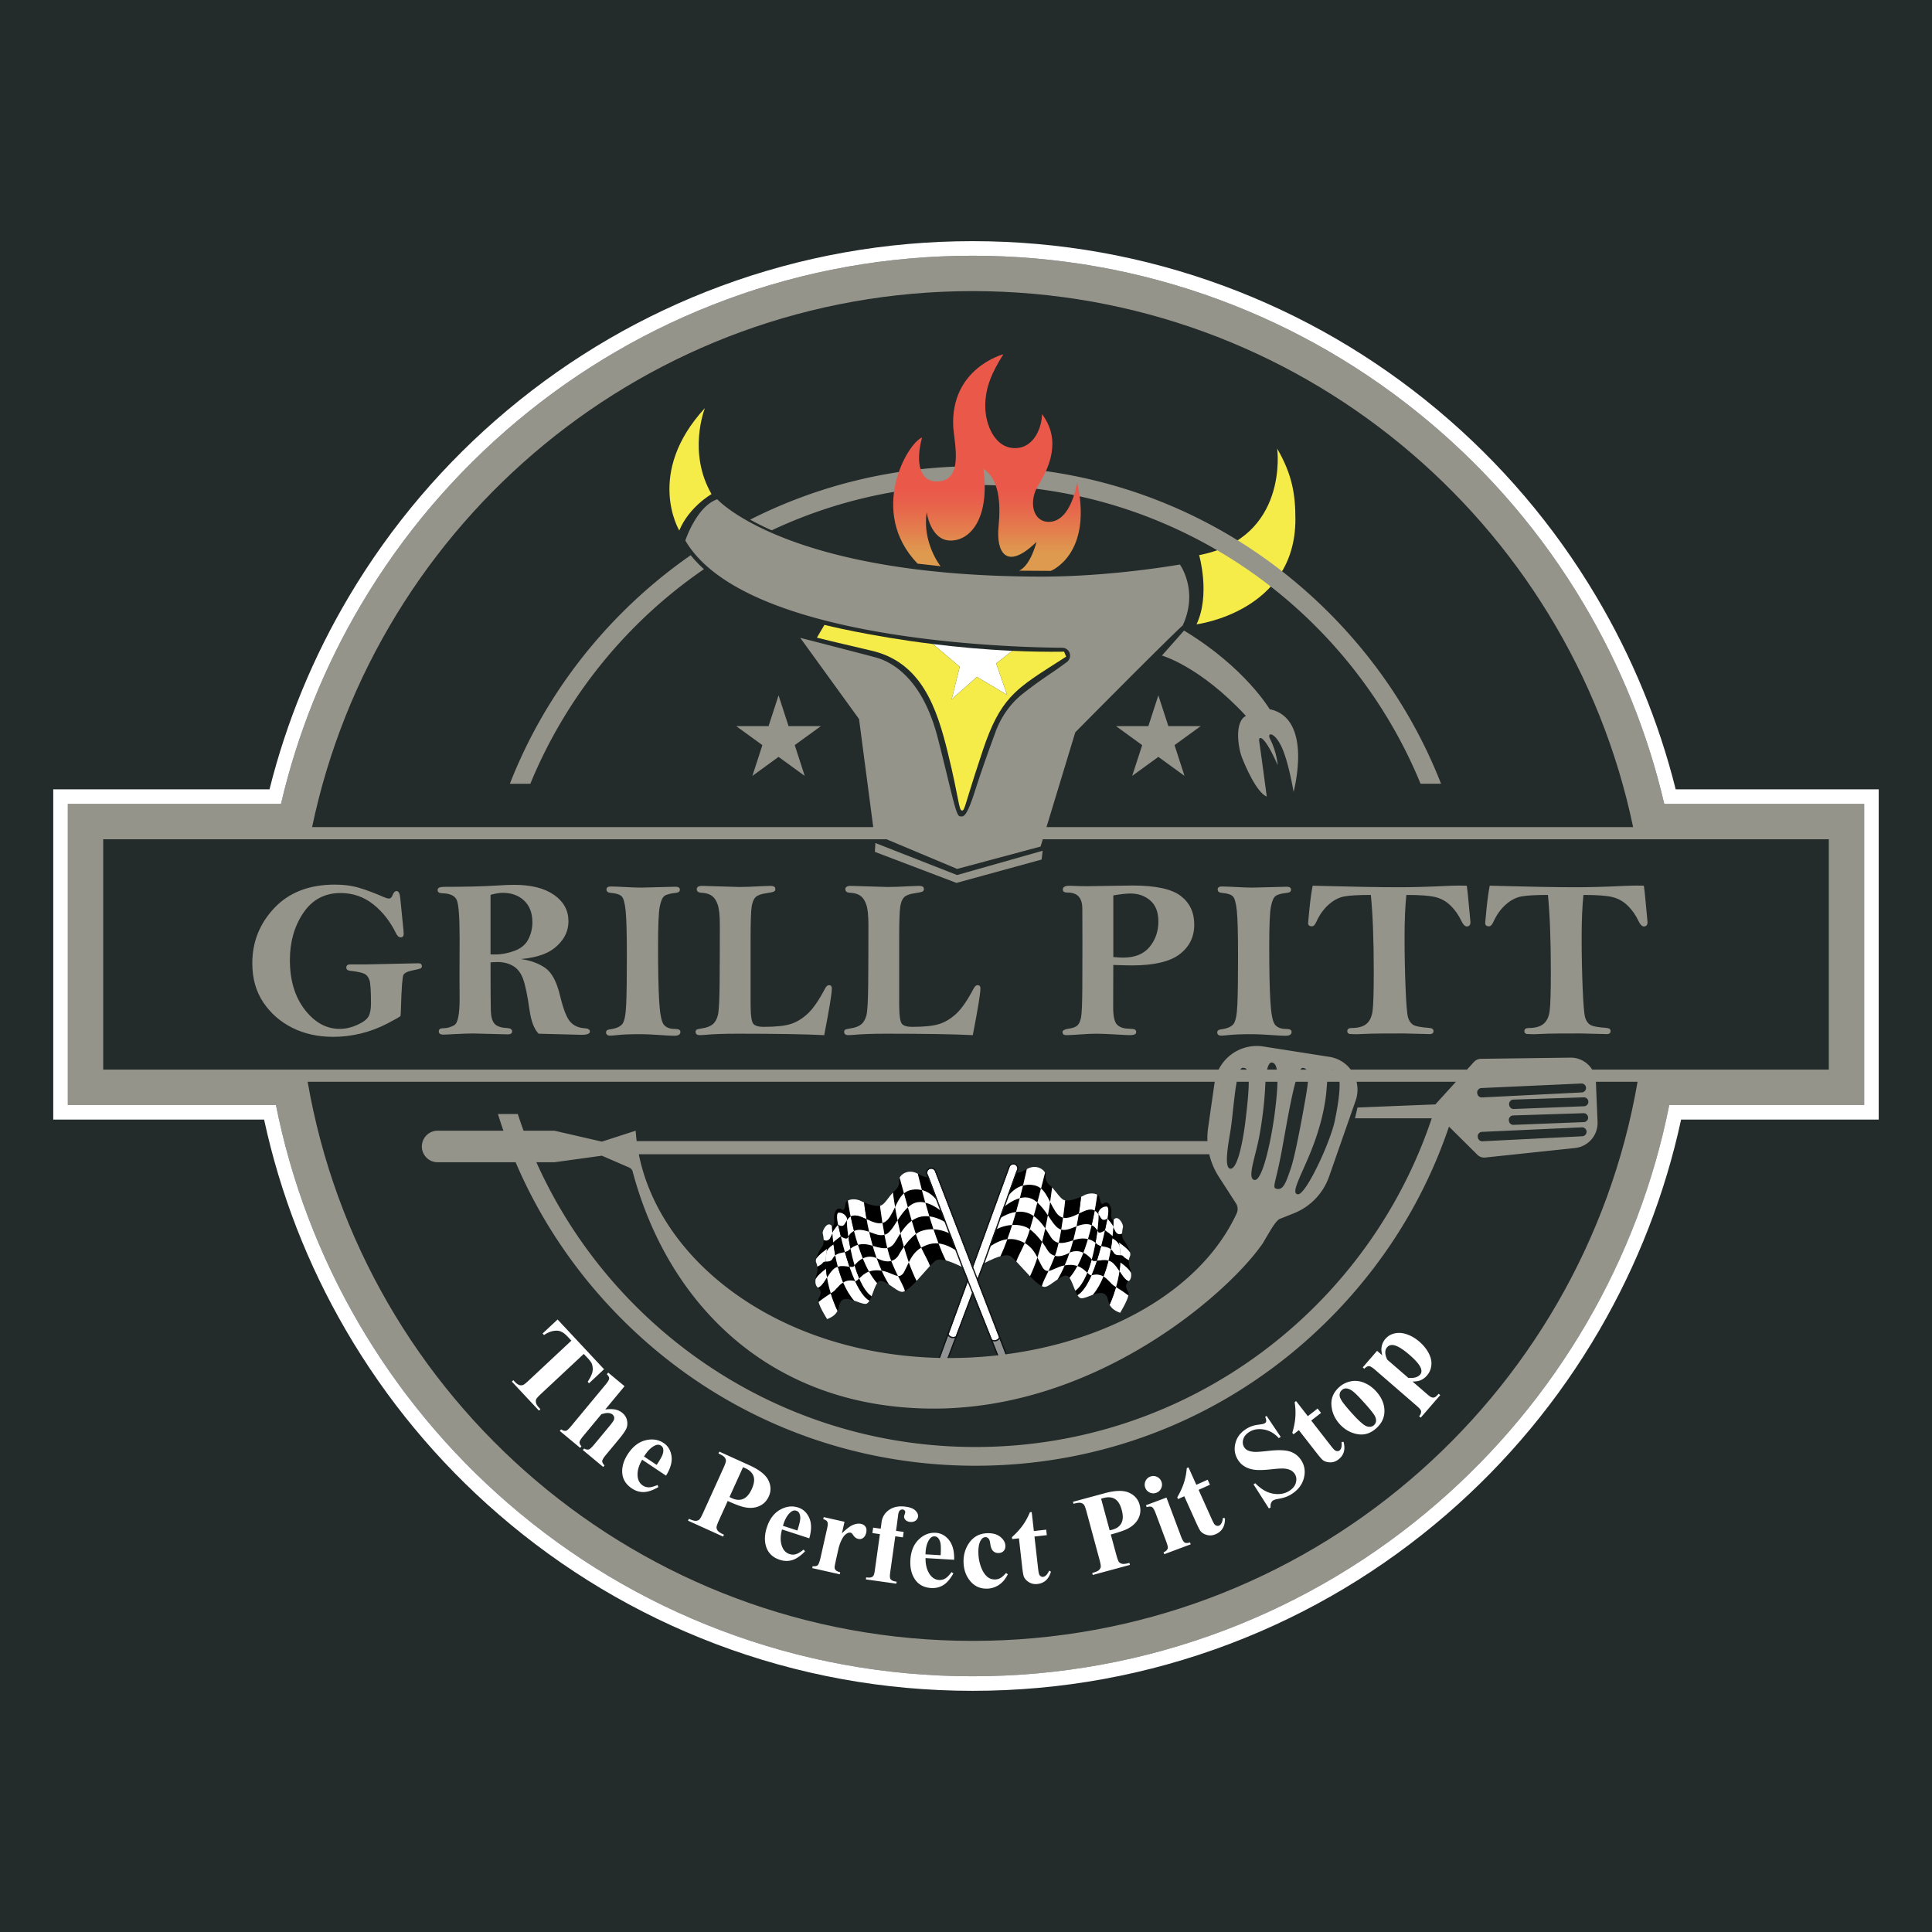 <svg xmlns="http://www.w3.org/2000/svg" id="Layer_1" x="0" y="0" version="1.1" viewBox="0 0 960 960" xml:space="preserve"><style>.st1{fill:#f5ec49}.st2{fill:#95948a}.st3{fill:#fff}.st4{fill:#929494}.st5{fill:#111516}</style><g id="Layer_1_2_"><g id="Layer_1_00000072240978475816791760000009583819476720274819_"><path id="XMLID_00000019664937054658319990000012165200081828183473_" fill="#232b2b" d="M0 0h960v960H0z"/></g></g><path d="M634.63 222.92c7.58 13.1 9.05 22.93 9.05 35.08 0 46.03-49.13 52.23-49.13 52.23 6.98-14.74 1.29-34.39 1.29-34.39 44.82-8.61 38.79-52.92 38.79-52.92z" class="st1"/><path d="M198.89 446.24l1.6 16.03c.07.74.11 1.33.11 1.77 0 1.14-.5 1.71-1.49 1.71-.92 0-1.69-.64-2.31-1.94-2.88-5.93-6.66-10.76-11.37-14.49-4.7-3.72-10.11-5.58-16.23-5.58-7.89 0-14.06 3.3-18.5 9.9-4.44 6.6-6.66 14.39-6.66 23.39 0 10.03 2.46 18.24 7.38 24.63 4.92 6.4 10.72 9.59 17.39 9.59 2.84 0 5.72-.65 8.65-1.96 2.93-1.31 4.81-2.71 5.64-4.2.83-1.49 1.24-3.64 1.24-6.44 0-6.19-.25-10.05-.75-11.58-.5-1.53-1.32-2.59-2.47-3.18-1.15-.59-3.48-1.09-7-1.49-1.37-.15-2.05-.68-2.05-1.6 0-1.07.65-1.6 1.94-1.6h8.36l25.53-.55c1.14 0 1.72.48 1.72 1.44 0 .55-.22.93-.66 1.13-.44.2-1.99.58-4.64 1.13-1.99.44-3.26 1.1-3.82 1.99-.55.88-.98 6.44-1.27 16.66-.07 2.28-.15 3.56-.22 3.83-.07.28-2.26 1.53-6.55 3.76-4.29 2.23-8.72 3.89-13.27 4.98-4.55 1.09-9.08 1.63-13.57 1.63-7.59 0-14.38-1.49-20.35-4.48-5.97-2.99-10.78-7.2-14.43-12.63-3.65-5.44-5.47-11.92-5.47-19.44 0-10.62 3.66-19.79 10.98-27.51 7.32-7.72 17.33-11.58 30.05-11.58 4.5 0 8.56.54 12.19 1.63 3.63 1.09 7.75 2.65 12.36 4.67.92.41 1.71.61 2.38.61.74 0 1.31-.53 1.71-1.6.52-1.4 1.2-2.1 2.05-2.1.97-.01 1.58 1.15 1.8 3.47zm59.9 30.3c4.96.7 9.05 2.21 12.27 4.52 3.22 2.31 5.63 6.91 7.25 13.78 1.54 6.43 3.18 10.68 4.92 12.73 1.73 2.05 4.17 3.17 7.3 3.36 1.73.11 2.6.66 2.6 1.66 0 1.07-1.4 1.6-4.2 1.6l-21.29-.55c-2.21-2.22-3.72-6.16-4.53-11.85-1.03-7.27-2.1-12.4-3.21-15.4-1.11-2.99-2.76-5.13-4.98-6.42-2.21-1.29-4.77-1.94-7.69-1.94-.85 0-2.01.06-3.48.17 0 12.98.05 20.97.14 23.97.09 3 .69 5.16 1.8 6.47 1.11 1.31 3.21 2.04 6.3 2.18 1.66.11 2.49.66 2.49 1.66 0 1-.72 1.49-2.16 1.49l-16.97-.44c-2.29 0-5.22.09-8.79.28-3.28.18-5.36.28-6.25.28-1.51 0-2.27-.53-2.27-1.6 0-1.03.66-1.55 1.99-1.55 2.06 0 3.97-.52 5.72-1.55 1.75-1.03 2.63-5.4 2.63-13.1l-.06-10.29.06-19.85c0-10.25-.45-16.5-1.35-18.77-.9-2.27-3.33-3.44-7.27-3.51-1.55-.04-2.32-.57-2.32-1.6 0-1.07 1.03-1.6 3.1-1.6 10.39 0 19.2-.22 26.43-.66 3.21-.22 6.1-.33 8.68-.33 8.37 0 14.93 1.67 19.68 5 4.76 3.34 7.13 7.69 7.13 13.08 0 3.61-1.12 6.86-3.37 9.73-2.25 2.88-5.06 5.01-8.43 6.41-3.38 1.39-7.34 2.27-11.87 2.64zm-15.04-2.32c.96.04 1.68.06 2.16.06 3.21 0 6.44-.6 9.7-1.8 3.26-1.2 5.57-3.11 6.91-5.75 1.35-2.64 2.02-5.45 2.02-8.43 0-4.61-1.36-8.2-4.09-10.78-2.73-2.58-6.25-3.87-10.56-3.87-1.81 0-3.85.33-6.14 1v29.57zm59.68-33.73c1.29 0 3.94.1 7.96.31 3.06.16 5.49.25 7.3.25l16.97-.44c1.44 0 2.16.5 2.16 1.49 0 .88-.65 1.4-1.94 1.55-2.91.3-4.86.84-5.83 1.63-.98.79-1.73 2.62-2.27 5.5-.53 2.87-.8 9.37-.8 19.5 0 11.64.18 20.63.55 26.99.37 6.35 1.11 10.28 2.24 11.77 1.12 1.49 2.99 2.24 5.61 2.24 1.81 0 2.71.48 2.71 1.44 0 1.29-.98 1.94-2.93 1.94-.55 0-1.36-.02-2.43-.06-6.93-.48-11.67-.72-14.21-.72-5.57 0-9.68.17-12.33.5-1.4.15-2.4.22-2.99.22-1.36 0-2.05-.53-2.05-1.6 0-.85.57-1.34 1.71-1.49 3.13-.41 5.24-1.28 6.33-2.63 1.09-1.35 1.74-4.58 1.96-9.7.22-5.12.33-13.09.33-23.89 0-11.39-.2-19.01-.61-22.86-.41-3.85-1.08-6.22-2.02-7.1-.94-.88-2.74-1.44-5.39-1.66-1.4-.11-2.1-.68-2.1-1.71.02-.99.7-1.47 2.07-1.47zm106.12 73.87c-9.22-.48-23.55-.72-43.02-.72-6.78 0-12.29.2-16.53.61-1.03.07-1.79.11-2.27.11-1.4 0-2.1-.55-2.1-1.66 0-.52.18-.88.55-1.08.37-.2 1.27-.41 2.71-.64 2.29-.33 4.04-1.01 5.25-2.02 1.22-1.02 2.07-2.53 2.57-4.54.5-2.01.78-7.14.86-15.4.07-8.25.11-18.06.11-29.44 0-4.54-.33-7.84-1-9.89-.66-2.05-1.61-3.54-2.85-4.49-1.24-.94-2.98-1.47-5.23-1.58-1.59-.07-2.38-.66-2.38-1.77 0-1.11.9-1.66 2.71-1.66l18.36.55c2.84 0 6.8-.14 11.89-.43 1.84-.08 3.1-.12 3.76-.12 1.55 0 2.32.53 2.32 1.6 0 .59-.25 1.01-.75 1.24-.5.24-1.74.51-3.73.8-2.47.33-4.21.96-5.23 1.88-1.01.92-1.7 2.53-2.05 4.82-.35 2.29-.53 7.42-.53 15.4v33.62c.04 5.17.5 8.24 1.38 9.22.88.98 2.56 1.47 5.03 1.47 6.05 0 10.55-.47 13.5-1.41 2.95-.94 5.76-2.64 8.44-5.11 2.67-2.47 5.54-6.62 8.6-12.44.62-1.18 1.27-1.77 1.93-1.77.99 0 1.49.53 1.49 1.6.02 2.43-1.25 10.17-3.79 23.25zm73.83 0c-9.22-.48-23.55-.72-43.02-.72-6.78 0-12.29.2-16.53.61-1.03.07-1.79.11-2.27.11-1.4 0-2.1-.55-2.1-1.66 0-.52.18-.88.55-1.08.37-.2 1.27-.41 2.71-.64 2.29-.33 4.04-1.01 5.25-2.02 1.22-1.02 2.07-2.53 2.57-4.54.5-2.01.78-7.14.86-15.4.07-8.25.11-18.06.11-29.44 0-4.54-.33-7.84-1-9.89-.66-2.05-1.61-3.54-2.85-4.49-1.24-.94-2.98-1.47-5.23-1.58-1.59-.07-2.38-.66-2.38-1.77 0-1.11.9-1.66 2.71-1.66l18.36.55c2.84 0 6.8-.14 11.89-.43 1.84-.08 3.1-.12 3.76-.12 1.55 0 2.32.53 2.32 1.6 0 .59-.25 1.01-.75 1.24-.5.24-1.74.51-3.73.8-2.47.33-4.21.96-5.23 1.88-1.01.92-1.7 2.53-2.05 4.82-.35 2.29-.53 7.42-.53 15.4v33.62c.04 5.17.5 8.24 1.38 9.22.88.98 2.56 1.47 5.03 1.47 6.05 0 10.55-.47 13.5-1.41 2.95-.94 5.76-2.64 8.44-5.11 2.67-2.47 5.54-6.62 8.6-12.44.62-1.18 1.27-1.77 1.93-1.77.99 0 1.49.53 1.49 1.6.02 2.43-1.25 10.17-3.79 23.25zm69.81-34.89l-.06 21.01c0 4.42.63 7.29 1.88 8.6 1.25 1.31 3.15 2 5.69 2.07 1.69.04 2.76.18 3.21.41.44.24.66.69.66 1.36 0 .96-1.07 1.44-3.21 1.44-.96 0-3.19-.11-6.69-.33-4.72-.26-8.02-.39-9.9-.39-2.06 0-4.9.13-8.51.39-2.99.22-5.16.33-6.53.33-1.18 0-1.77-.52-1.77-1.55 0-.81 1.01-1.36 3.04-1.66 2.03-.29 3.46-.82 4.31-1.57.85-.76 1.47-2.08 1.85-3.98.39-1.9.6-6.96.64-15.19.04-8.23.05-15.48.05-21.74l-.05-17.4c0-2.36-.57-4.24-1.71-5.66-1.14-1.42-3.15-2.13-6.03-2.13-1.29 0-1.94-.52-1.94-1.55 0-1.22 1.14-1.82 3.43-1.82l1.44.06c2.06.11 4.46.17 7.19.17l22.56-.33c11.43 0 19.4 1.71 23.91 5.14 4.51 3.42 6.77 8.19 6.77 14.3s-2.42 11.02-7.27 14.71-12.76 5.55-23.75 5.55c-2.52-.02-5.6-.09-9.21-.24zm0-3.92c2.1.18 3.72.28 4.87.28 5.86 0 10.25-1.77 13.16-5.3s4.37-7.75 4.37-12.64c0-4.64-1.34-8.11-4.01-10.43-2.67-2.32-5.96-3.48-9.87-3.48-2.03 0-4.87.31-8.51.94v30.63zm53.92-35.06c1.29 0 3.94.1 7.96.31 3.06.16 5.49.25 7.3.25l16.98-.44c1.44 0 2.16.5 2.16 1.49 0 .88-.65 1.4-1.94 1.55-2.91.3-4.86.84-5.83 1.63-.98.79-1.73 2.62-2.27 5.5-.53 2.87-.8 9.37-.8 19.5 0 11.64.18 20.63.55 26.99.37 6.35 1.11 10.28 2.24 11.77 1.12 1.49 2.99 2.24 5.61 2.24 1.81 0 2.71.48 2.71 1.44 0 1.29-.98 1.94-2.93 1.94-.55 0-1.36-.02-2.43-.06-6.93-.48-11.67-.72-14.21-.72-5.57 0-9.68.17-12.33.5-1.4.15-2.4.22-2.99.22-1.36 0-2.05-.53-2.05-1.6 0-.85.57-1.34 1.71-1.49 3.13-.41 5.24-1.28 6.33-2.63 1.09-1.35 1.74-4.58 1.96-9.7.22-5.12.33-13.09.33-23.89 0-11.39-.2-19.01-.61-22.86-.41-3.85-1.08-6.22-2.02-7.1-.94-.88-2.74-1.44-5.39-1.66-1.4-.11-2.1-.68-2.1-1.71.02-.99.7-1.47 2.06-1.47zm45.14-.39c19.14.52 33.31.77 42.49.77 6.97 0 14.64-.2 23.02-.61 2.99-.15 5.44-.22 7.36-.22.74 0 1.97.02 3.71.06.26 1.51.59 4.63 1 9.34l.83 8.74c0 1.44-.61 2.16-1.82 2.16-.92 0-1.8-.88-2.65-2.65-1.4-2.99-3.2-5.55-5.39-7.69-2.19-2.14-4.74-3.56-7.63-4.26-2.9-.7-7.68-1.05-14.36-1.05-.59 5.64-.89 12.7-.89 21.18 0 8.66.17 17.02.5 25.07.33 8.05.74 12.91 1.22 14.57.48 1.66 1.29 2.88 2.43 3.65 1.14.77 3.83 1.31 8.07 1.6 1.44.11 2.16.63 2.16 1.55 0 1.03-.63 1.55-1.88 1.55l-1.55-.06-11.46-.28c-8.93 0-14.36.04-16.28.11l-6.98.28c-.55 0-1.7-.04-3.43-.11-.85-.18-1.27-.64-1.27-1.38 0-1.07.7-1.6 2.1-1.6 3.28 0 5.75-.68 7.41-2.05 1.66-1.36 2.68-3.53 3.07-6.5.39-2.97.58-9.41.58-19.32 0-15.67-.48-28.42-1.44-38.26-6.08 0-10.48.25-13.19.75-2.71.5-5.32 1.86-7.82 4.09-2.51 2.23-4.55 5.11-6.14 8.65-.63 1.4-1.35 2.1-2.16 2.1-1.25 0-1.88-.55-1.88-1.66 0-.33.23-2.76.69-7.27.46-4.51.99-8.26 1.58-11.25zm87.99 0c19.14.52 33.31.77 42.49.77 6.97 0 14.64-.2 23.02-.61 2.99-.15 5.44-.22 7.36-.22.74 0 1.97.02 3.71.06.26 1.51.59 4.63 1 9.34l.83 8.74c0 1.44-.61 2.16-1.82 2.16-.92 0-1.8-.88-2.65-2.65-1.4-2.99-3.2-5.55-5.39-7.69-2.19-2.14-4.74-3.56-7.63-4.26-2.9-.7-7.68-1.05-14.36-1.05-.59 5.64-.89 12.7-.89 21.18 0 8.66.17 17.02.5 25.07.33 8.05.74 12.91 1.22 14.57.48 1.66 1.29 2.88 2.43 3.65 1.14.77 3.83 1.31 8.07 1.6 1.44.11 2.16.63 2.16 1.55 0 1.03-.63 1.55-1.88 1.55l-1.55-.06-11.46-.28c-8.93 0-14.36.04-16.28.11l-6.98.28c-.55 0-1.7-.04-3.43-.11-.85-.18-1.27-.64-1.27-1.38 0-1.07.7-1.6 2.1-1.6 3.28 0 5.75-.68 7.41-2.05 1.66-1.36 2.68-3.53 3.07-6.5.39-2.97.58-9.41.58-19.32 0-15.67-.48-28.42-1.44-38.26-6.08 0-10.48.25-13.19.75-2.71.5-5.32 1.86-7.82 4.09-2.51 2.23-4.55 5.11-6.14 8.65-.63 1.4-1.35 2.1-2.16 2.1-1.25 0-1.88-.55-1.88-1.66 0-.33.23-2.76.69-7.27.46-4.51.99-8.26 1.58-11.25z" class="st2"/><path d="M509.21 617.68c-1.84 4.14-3.5 6.95-4.2 9.15-1.34-1.4-2.47-2.44-3.24-2.79-1.13-.51-2.86-.31-4.71.21 1.21-2.5 2.38-5.4 3.49-8.49 1.6-.2 3.01-.08 4.3.2 1.72.44 3.15 1.02 4.36 1.72z"/><path d="M502.94 608.67c-.76 2.41-1.56 4.81-2.39 7.1-2.51.3-5.45 1.41-9.11 3.94l3.09-8.6.01-.01c.25-.14 3.75-2.18 8.4-2.43zm7.27-27.76s-.69 3.26-1.88 8.17c-3.63.97-6.44 3.6-8.18 6.41l4.58-12.72c2.56.01 3.76-.96 5.48-1.86zm-3.47 14.45c-.57 2.17-1.2 4.49-1.87 6.85-4.71.66-8.37 3.44-8.37 3.44l2.03-5.66c.01 0 3.8-3.48 8.21-4.63z"/><path d="M513.64 604.24c-.68 2.45-1.33 4.74-1.91 6.62-1.06-.75-2.16-1.31-3.25-1.58a16.25 16.25 0 00-5.55-.62c.68-2.16 1.32-4.32 1.94-6.45 1.69-.24 3.52-.2 5.37.35 1.24.37 2.36.95 3.4 1.68zm3.62-13.68c-.54 2.13-1.17 4.52-1.81 6.97-1.1-.96-2.29-1.72-3.53-2.13-1.7-.58-3.48-.49-5.18-.04.59-2.27 1.13-4.41 1.6-6.29 1.46-.39 3.06-.52 4.77-.28 1.72.24 3.05.86 4.15 1.77zm4.64-1.36c.3.25.58.52.87.82 0 0-.29 2.84-.96 7.26-1.4-2.72-2.63-5.14-4.54-6.71 1.18-4.53 2-7.85 2-7.85h.01c.17.34.25.68.23.96-.11 1.74.04 3.56 2.39 5.52zm-1.21 14.67c-.37 2.06-.81 4.25-1.31 6.52-1.49-2.17-3.39-4.52-5.74-6.15.6-2.16 1.21-4.45 1.81-6.71 2.05 1.78 3.84 4.25 5.24 6.34zm7.55 1.18c-.26 1.85-.57 3.87-.91 5.92-1.91-.49-3-2-4.1-3.36-.59-.74-1.46-2.14-2.54-3.74.46-2.43.82-4.66 1.12-6.59.78 1.52 1.61 3.11 2.64 4.71 1.17 1.81 2.44 2.72 3.79 3.06zm6.68 4.29c-.46 2.21-.99 4.56-1.64 6.98h-.01c-3.44 1.21-5.65 1.5-7.21 1.22.47-2.1.9-4.34 1.27-6.56 1.22.31 2.8.21 4.93-.62.91-.36 1.79-.71 2.66-1.02zm-17.15 7.75c-.68 2.59-1.44 5.2-2.28 7.75-1.44-2.75-3.13-5.34-6.28-7.16.42-.97.86-2 1.3-3.12.33-.86.75-2.14 1.23-3.7 2.31 1.6 4.43 4.07 6.03 6.23zm8.29.44c-.51 2.33-1.1 4.46-1.73 6.14-.04.11-.09.22-.12.32-1.97-.48-3.18-1.86-3.86-3.03-.43-.74-1.35-2.22-2.57-3.88.6-2.26 1.14-4.52 1.61-6.7 1.62 2.34 2.76 4.48 3.53 5.29.83.93 1.73 1.61 3.14 1.86z"/><path d="M518.24 630.08c.87 1.18 1.76 1.54 2.76 1.44-1.58 3.33-2.79 5.58-3.31 7.54-1.66-.79-3.75-2.7-5.9-4.92 1.39-2.87 2.62-6.04 3.7-9.31.91 1.74 1.72 3.54 2.75 5.25zm14.34-1.56c1.03.06 1.95.26 2.77.55-1.18 2.23-2.49 4.23-3.93 5.88-.47-.66-.99-1.08-1.58-1.11-1.21-.07-2.75.8-4.33 1.87 1.32-2.18 2.5-4.53 3.54-6.98 1.06-.19 2.24-.29 3.53-.21z"/><path d="M530.87 622.73c.19-.09.38-.18.58-.27-.71 2.12-1.5 4.23-2.39 6.28-3.66.69-6.09 2.6-8.06 2.78.95-2.04 2.06-4.49 3.2-7.52 1.66.42 3.82.2 6.67-1.27z"/><path d="M533.28 616.32c3.05-1.08 5.46-1.1 7.32-.62-.68 2.29-1.44 4.6-2.29 6.82-1.9-.92-4.18-1.22-6.87-.06.69-2.06 1.3-4.13 1.84-6.14z"/><path d="M562.01 632.57c.2 1.5.05 3.09-1.17 4.07-1.75-.59-3.05-2.7-4.59-4.98.2-1.44.36-2.91.45-4.42 0 0 4.72 3.23 5.31 5.33z" class="st3"/><path d="M560.68 642.16c.19.34.16.89.01 1.58-.31-.28-2.87-2.22-6.15-4.17.67-2.34 1.3-5.03 1.71-7.91 1.54 2.28 2.84 4.39 4.59 4.98-2.18 1.77-1.17 3.64-.16 5.52zm.6-12.66c.22.74.59 1.88.74 3.07-.59-2.1-5.31-5.33-5.31-5.33.06-1.17.08-2.35.04-3.54.59 0 1.09.09 1.41.49.96 1.21 2.8 1.93 2.8 1.93h.01a8.24 8.24 0 00.31 3.38z"/><path d="M561.47 622.2c.21.78.26 1.46.05 1.88-.31.62-.48 1.32-.56 2.05h-.01s-1.84-.72-2.8-1.93c-.32-.4-.82-.49-1.41-.49-.05-1.69-.21-3.39-.51-5.08v-.01c-.08-.43-.17-.86-.26-1.29-.01-.01 4.27 2.83 5.5 4.87zm-6.93 17.37c3.28 1.95 5.84 3.89 6.15 4.17-.68 3.05-4.09 8.58-4.09 8.58-3.14-1.13-4.52-2.59-5.25-4.04.01-.01 1.7-3.5 3.19-8.71z" class="st3"/><path d="M561.47 622.2c-1.23-2.03-5.51-4.87-5.51-4.87a27.64 27.64 0 00-2.11-6.13c1.53 3.31 3.73 1.68 3.73 1.68-.03 1.33.17 2.63.79 3.33.83.93 2.55 3.86 3.1 5.99z"/><path d="M553.2 609.41c.11-2.08.1-3.33.1-3.33a1 1 0 00.35-.27c2.03-2.13 4.68 2.62 4.34 3.97-.21.85-.38 1.98-.41 3.08 0 0-2.2 1.63-3.73-1.68-.21-.43-.44-.85-.67-1.26.01-.16.02-.34.02-.51z" class="st3"/><path d="M556.7 627.24c-.08 1.51-.24 2.98-.45 4.42-.92-1.37-1.92-2.8-3.16-3.99-.68-.65-1.46-1.04-2.31-1.26.48-1.93.87-3.83 1.17-5.67.48.35.91.82 1.29 1.45.83 1.68 2.31 1.47 3.48 1.52.06 1.19.04 2.37-.02 3.53z"/><path d="M556.74 623.7c-1.17-.05-2.65.16-3.48-1.52-.38-.62-.81-1.1-1.29-1.45.34-1.95.58-3.81.77-5.51 0 0 2.43 1.26 3.49 3.38v.01c.3 1.7.45 3.4.51 5.09z" class="st3"/><path d="M555.96 617.32c.1.43.19.86.26 1.29-1.06-2.13-3.49-3.38-3.49-3.38.04-.34.07-.66.1-.98.17-1.64.27-3.09.35-4.32.23.42.46.84.67 1.26.97 1.98 1.65 4.04 2.11 6.13z"/><path d="M556.25 631.66c-.41 2.88-1.04 5.56-1.71 7.91-.28-.17-.56-.34-.85-.51-1.66-.94-3.1-3.39-5.41-4.76 1.04-2.56 1.86-5.24 2.51-7.89.85.22 1.63.61 2.31 1.26 1.23 1.19 2.23 2.62 3.15 3.99z" class="st3"/><path d="M553.69 639.06c.29.16.57.34.85.51-1.49 5.21-3.18 8.71-3.18 8.71-.98-1.94-.8-3.88-2.15-5.05-1.58-1.28-3.9-.69-6.2.15 2.19-2.59 3.91-5.73 5.27-9.08 2.31 1.37 3.75 3.82 5.41 4.76z"/><path d="M553.18 609.93c-.07 1.23-.17 2.68-.35 4.32h-.04c-1.23-1.19-3.76-2.88-3.76-2.88.52-2.35.91-4.28 1.16-5.5.03-.15.06-.3.09-.44 0 0 2.67 3 2.92 3.99 0 .16-.01.34-.02.51z" class="st3"/><path d="M552.79 614.25h.04c-.03.32-.06.64-.1.98-.19 1.7-.43 3.56-.77 5.51-1.48-1.15-3.3-1.23-4.82-1.56.75-2.83 1.38-5.52 1.88-7.81.01 0 2.54 1.69 3.77 2.88zm.51-8.17s.01 1.25-.1 3.33c-.25-.99-2.92-3.99-2.92-3.99 1.18-6.04-.4-5.89-.4-5.89-1.63-.1-3.51 1-4.15 3.03.06.16.11.47.13.93-.5-.76-1.09-1.48-1.92-1.92.88-4.73 1.26-7.95 1.26-7.95.56.29.95.71 1.09 1.21.49 1.84.52 4.18 2.06 3.15 2.71-1.91 4.16 2.41 3.86 4.72-.29 2.04.26 3.79 1.09 3.38z"/><path d="M551.96 620.74c-.31 1.84-.69 3.74-1.17 5.67-1.94-.5-4.16-.09-5.78.11.79-2.45 1.5-4.94 2.14-7.34 1.51.33 3.33.41 4.81 1.56z" class="st3"/><path d="M545.01 626.52c1.62-.2 3.84-.62 5.78-.11-.65 2.64-1.47 5.33-2.51 7.89-1.51-.9-3.4-1.34-5.95-.58.97-2.25 1.87-4.7 2.68-7.2z"/><path d="M549.89 599.53s1.57-.15.4 5.89c0 0-1.91 1.94-3.33-.2-.35-.53-.69-1.14-1.09-1.72-.02-.46-.07-.77-.13-.93.64-2.04 2.52-3.13 4.15-3.04z" class="st3"/><path d="M550.29 605.42c-.03.14-.06.29-.09.44-.25 1.23-.65 3.15-1.16 5.5 0 0-2.69 1.86-3.34.81-.13-.24-.26-.46-.39-.67.47-3.62.65-6.54.57-8.02.4.58.74 1.2 1.09 1.72 1.4 2.16 3.32.22 3.32.22z"/><path d="M549.03 611.37c-.5 2.29-1.13 4.98-1.88 7.81-.8-.17-1.51-.42-2.03-.92-.24-.22-.49-.47-.78-.69.4-2.13.71-4.18.95-6.06.13.2.26.43.39.67.66 1.04 3.35-.81 3.35-.81zm-6.7 22.35c2.55-.76 4.44-.32 5.95.58-1.35 3.35-3.08 6.49-5.27 9.08-2.16.79-4.3 1.81-5.78 1.72-.7-.04-1.3-.65-1.85-1.55 2.64-1.57 4.96-5.28 6.95-9.83z" class="st3"/><path d="M547.15 619.18c-.63 2.4-1.34 4.89-2.14 7.34-1.11.14-1.94.19-2.19-.22-.12-.14-.23-.28-.36-.43.76-2.75 1.39-5.6 1.88-8.31.29.22.54.47.78.69.52.51 1.23.76 2.03.93z"/><path d="M545.86 603.5c.08 1.48-.1 4.4-.57 8.02-.86-1.36-1.82-2.21-2.87-2.7.62-2.62 1.12-5.08 1.52-7.23.83.43 1.42 1.15 1.92 1.91z" class="st3"/><path d="M545.29 611.51c-.24 1.87-.55 3.92-.95 6.06a9.374 9.374 0 00-3.74-1.88c.7-2.34 1.3-4.67 1.82-6.88 1.05.49 2.01 1.35 2.87 2.7z"/><path d="M542.82 626.3c.25.41 1.09.36 2.19.22-.82 2.5-1.71 4.95-2.69 7.19-.54.18-1.18-.42-2.07-1.29.83-2.04 1.57-4.27 2.2-6.55.14.15.25.29.37.43z" class="st3"/><path d="M540.26 632.43c.89.86 1.53 1.47 2.07 1.29-1.99 4.55-4.31 8.27-6.95 9.83h-.01c-.37-.6-.72-1.36-1.06-2.17 2.38-1.73 4.35-5 5.95-8.95z"/><path d="M544.34 617.57c-.5 2.71-1.13 5.56-1.88 8.31-1.06-1.21-2.44-2.54-4.15-3.36.85-2.23 1.61-4.53 2.29-6.82a9.11 9.11 0 013.74 1.87zm.86-23.95s-.38 3.22-1.26 7.95c-1.14-.63-2.73-.74-5.13.25-.93.38-1.84.81-2.74 1.22.81-5 1.08-8.33 1.08-8.33.5-.23.98-.46 1.42-.7 2.29-1.25 5.1-1.22 6.63-.39z" class="st3"/><path d="M543.94 601.58c-.4 2.15-.9 4.62-1.52 7.23-2.18-1.01-4.72-.45-7.5.53.47-2.27.85-4.4 1.15-6.29.9-.41 1.8-.84 2.74-1.22 2.4-.99 3.99-.88 5.13-.25z"/><path d="M542.42 608.81c-.52 2.22-1.12 4.54-1.82 6.88-1.87-.48-4.27-.46-7.32.62.64-2.42 1.18-4.77 1.64-6.98 2.78-.97 5.32-1.53 7.5-.52z" class="st3"/><path d="M542.46 625.88c-.64 2.28-1.37 4.51-2.2 6.55-1.12-1.07-2.64-2.55-4.9-3.36 1.1-2.04 2.07-4.26 2.96-6.56 1.7.83 3.08 2.15 4.14 3.37z"/><path d="M531.45 622.46c2.68-1.16 4.96-.87 6.87.06-.89 2.3-1.86 4.52-2.96 6.56-.82-.29-1.74-.49-2.77-.55-1.29-.08-2.47.02-3.53.22.88-2.06 1.68-4.16 2.39-6.29z" class="st3"/><path d="M535.35 629.07c2.26.8 3.79 2.28 4.9 3.36-1.6 3.95-3.57 7.22-5.95 8.94-.93-2.23-1.8-4.93-2.88-6.41 1.45-1.65 2.75-3.66 3.93-5.89z" class="st3"/><path d="M537.14 594.72s-.26 3.33-1.08 8.33c-2.82 1.34-5.45 2.59-7.83 2 .67-4.86 1.03-8.59 1.03-8.59 1.95.35 5.24-.55 7.88-1.74z"/><path d="M536.07 603.05c-.3 1.89-.68 4.02-1.15 6.29-.87.31-1.75.66-2.66 1.01-2.13.83-3.7.94-4.93.62.34-2.05.65-4.07.91-5.92 2.38.59 5.01-.66 7.83-2zm-2.8 13.27h.01c-.54 2.02-1.15 4.09-1.84 6.15-.19.08-.38.17-.58.27-2.85 1.47-5.01 1.69-6.67 1.27.04-.1.09-.21.12-.32.63-1.68 1.22-3.81 1.73-6.14 1.59.27 3.79-.02 7.23-1.23zm-4-19.86s-.36 3.73-1.03 8.59c-1.35-.33-2.62-1.25-3.79-3.06-1.02-1.6-1.86-3.19-2.64-4.71.67-4.41.96-7.26.96-7.26 2.02 2.09 3.93 5.29 5.69 6.18.23.12.5.21.81.26zm-.22 32.28c-1.04 2.44-2.22 4.8-3.54 6.98-2.45 1.66-4.99 3.83-6.51 3.74-.39-.02-.84-.15-1.31-.39.52-1.96 1.73-4.21 3.31-7.54 1.97-.18 4.4-2.1 8.05-2.79zm-1.72-17.77c-.37 2.23-.8 4.47-1.27 6.56-1.4-.25-2.31-.94-3.14-1.85-.77-.81-1.91-2.96-3.53-5.29.5-2.27.93-4.46 1.31-6.52 1.08 1.6 1.95 3 2.54 3.74 1.09 1.36 2.18 2.87 4.09 3.36z" class="st3"/><path d="M524.2 624c-1.15 3.04-2.25 5.49-3.2 7.52-1 .09-1.89-.26-2.76-1.44-1.03-1.71-1.84-3.51-2.75-5.24.85-2.55 1.61-5.16 2.28-7.75 1.23 1.66 2.14 3.14 2.57 3.88.68 1.17 1.89 2.55 3.86 3.03zm-2.39-26.72c-.29 1.93-.66 4.17-1.12 6.59-1.41-2.1-3.19-4.56-5.24-6.34.65-2.45 1.27-4.83 1.81-6.97 1.92 1.57 3.15 4 4.55 6.72z" class="st3"/><path d="M513.64 604.24c2.35 1.63 4.24 3.98 5.74 6.15-.47 2.18-1.01 4.44-1.61 6.7-1.6-2.16-3.73-4.63-6.03-6.23.57-1.88 1.23-4.17 1.9-6.62zm5.64-21.52h-.01s-.82 3.32-2 7.85c-1.1-.92-2.43-1.54-4.15-1.77-1.72-.24-3.31-.11-4.77.28 1.19-4.9 1.88-8.17 1.88-8.17.33-.18.68-.35 1.07-.52 3.99-1.59 7.12.57 7.98 2.33zm-10.07 34.96c3.15 1.82 4.84 4.41 6.28 7.16-1.08 3.27-2.31 6.44-3.7 9.31-2.38-2.45-4.81-5.26-6.79-7.31.71-2.21 2.37-5.02 4.21-9.16zm6.24-20.15c-.59 2.25-1.21 4.55-1.81 6.71-1.04-.73-2.17-1.31-3.4-1.68-1.84-.55-3.67-.59-5.37-.35.67-2.36 1.3-4.68 1.87-6.85 1.7-.46 3.48-.54 5.18.04 1.24.41 2.43 1.17 3.53 2.13z" class="st3"/><path d="M511.74 610.86c-.48 1.56-.9 2.84-1.23 3.7-.44 1.12-.88 2.15-1.3 3.12-1.21-.7-2.64-1.28-4.36-1.72-1.29-.28-2.7-.4-4.3-.2.83-2.29 1.63-4.69 2.39-7.1 1.73-.1 3.61.04 5.55.62 1.09.27 2.19.83 3.25 1.58zm-3.4-21.78c-.47 1.88-1 4.01-1.6 6.29-4.41 1.14-8.21 4.63-8.21 4.63l1.62-4.5c1.75-2.82 4.56-5.45 8.19-6.42z" class="st3"/><path d="M504.88 602.21c-.62 2.13-1.26 4.3-1.94 6.45-4.65.26-8.15 2.29-8.4 2.43l1.96-5.45c0 .01 3.66-2.77 8.38-3.43zm-4.33 13.55c-1.11 3.09-2.28 6-3.49 8.49-4.04 1.13-8.61 3.78-8.61 3.78l2.99-8.33c3.66-2.53 6.6-3.63 9.11-3.94z" class="st3"/><path d="M474.85 664.06l-5.13 13.6c-.28.74-1 1.18-1.75 1.14-.14-.01-.3-.04-.44-.09-.93-.32-1.43-1.34-1.1-2.26l4.92-13.49c1.13 2.16 3.5 1.1 3.5 1.1z" class="st4"/><path d="M471.37 662.96c.56 1.09 1.45 1.36 2.18 1.36.72 0 1.3-.26 1.3-.26l-5.13 13.6c-.27.7-.94 1.14-1.64 1.14h-.1c-.14-.01-.3-.04-.44-.09-.93-.32-1.43-1.34-1.1-2.26l4.93-13.49m-.1-1.55l-.49 1.33-4.92 13.49a2.38 2.38 0 001.48 3.07c.19.07.4.11.6.12h.14c.98 0 1.87-.62 2.22-1.54l5.13-13.61.52-1.39-1.36.6s-.48.21-1.05.21c-.74 0-1.28-.34-1.63-1.03l-.64-1.25z" class="st5"/><path d="M504.13 578.68c1.08.36 1.64 1.55 1.2 2.61l-.6 1.49-4.58 12.72-1.62 4.5-2.03 5.66-1.96 5.45-.01.01-3.09 8.6-2.99 8.33-13.59 36.03s-2.38 1.06-3.49-1.1l30.3-83.08c.3-.84 1.12-1.34 1.96-1.29.17-.01.34.02.5.07z" class="st3"/><path d="M503.51 578.58h.12c.17.01.34.04.5.09 1.08.36 1.64 1.55 1.2 2.61l-.6 1.49-4.58 12.72-1.62 4.5-2.03 5.66-1.96 5.45-.01.01-3.09 8.6-2.99 8.33-13.59 36.03s-.58.26-1.3.26c-.74 0-1.62-.27-2.18-1.36l30.3-83.08c.27-.82 1.03-1.31 1.83-1.31m0-.62c-1.09 0-2.07.69-2.43 1.71l-30.3 83.08-.09.26.12.24c.56 1.1 1.54 1.7 2.74 1.7.83 0 1.48-.28 1.56-.31l.24-.11.09-.24 13.59-36.03 3-8.33 3.04-8.45.06-.16 1.96-5.45 2.03-5.66 1.62-4.5 4.58-12.72.59-1.47c.27-.67.26-1.4-.04-2.06-.3-.65-.86-1.15-1.54-1.38-.22-.07-.44-.11-.66-.12h-.16z" class="st5"/><path d="M457.73 619.96c1.91 4.1 3.63 6.88 4.37 9.07 1.32-1.42 2.43-2.49 3.19-2.85 1.12-.54 2.86-.36 4.71.12-1.25-2.47-2.48-5.35-3.65-8.43-1.6-.17-3.01-.02-4.29.28-1.72.48-3.13 1.09-4.33 1.81z"/><path d="M463.83 610.83c.8 2.4 1.65 4.78 2.52 7.05 2.51.26 5.48 1.31 9.18 3.77l-3.25-8.54-.01-.01c-.25-.13-3.79-2.1-8.44-2.27zm-7.78-27.61s.75 3.25 2.03 8.13c3.65.9 6.5 3.48 8.3 6.26l-4.81-12.63c-2.57.04-3.79-.9-5.52-1.76zm3.73 14.38c.61 2.16 1.28 4.46 1.99 6.81 4.72.57 8.44 3.28 8.44 3.28l-2.14-5.62c.01.01-3.86-3.41-8.29-4.47z"/><path d="M453.05 606.6c.72 2.43 1.42 4.71 2.03 6.58 1.05-.77 2.13-1.35 3.22-1.64 1.92-.61 3.81-.79 5.54-.72-.72-2.14-1.4-4.3-2.06-6.41-1.7-.21-3.53-.13-5.36.45-1.23.39-2.34 1-3.37 1.74zm-3.87-13.6c.58 2.12 1.25 4.5 1.94 6.93 1.08-.98 2.26-1.77 3.49-2.2 1.68-.61 3.47-.56 5.18-.13-.64-2.26-1.21-4.39-1.71-6.26-1.47-.36-3.07-.46-4.78-.19-1.72.26-3.04.91-4.12 1.85zm-4.66-1.28c-.29.25-.57.53-.86.84 0 0 .34 2.84 1.09 7.24 1.35-2.74 2.53-5.19 4.42-6.79-1.26-4.51-2.15-7.81-2.15-7.81h-.01c-.16.34-.24.68-.21.96.14 1.73.03 3.56-2.28 5.56zm1.48 14.64c.41 2.05.89 4.24 1.43 6.5 1.45-2.2 3.31-4.58 5.62-6.26-.64-2.15-1.3-4.43-1.93-6.67-2.02 1.82-3.76 4.31-5.12 6.43z"/><path d="M438.47 607.68c.29 1.84.64 3.86 1.02 5.91 1.9-.52 2.96-2.05 4.03-3.43.57-.75 1.42-2.17 2.47-3.79-.5-2.42-.91-4.65-1.24-6.57-.75 1.53-1.56 3.14-2.55 4.76-1.13 1.82-2.39 2.76-3.73 3.12z"/><path d="M431.87 612.09c.5 2.2 1.08 4.54 1.77 6.95h.01c3.46 1.15 5.67 1.4 7.24 1.08-.51-2.09-.98-4.32-1.39-6.54-1.22.34-2.79.26-4.94-.53-.93-.33-1.81-.66-2.69-.96zm17.29 7.44c.72 2.58 1.53 5.17 2.43 7.7 1.39-2.78 3.03-5.4 6.15-7.27-.44-.96-.89-1.98-1.36-3.1-.35-.85-.79-2.13-1.3-3.67-2.28 1.64-4.36 4.15-5.92 6.34z"/><path d="M440.88 620.12c.56 2.32 1.18 4.44 1.84 6.11.04.11.09.22.13.32 1.96-.52 3.15-1.92 3.8-3.1.42-.75 1.31-2.24 2.5-3.92-.65-2.25-1.22-4.5-1.73-6.67-1.58 2.37-2.68 4.53-3.43 5.36-.82.92-1.71 1.63-3.11 1.9zm8.06 12.41c-.85 1.2-1.73 1.57-2.73 1.49 1.64 3.3 2.89 5.53 3.45 7.48 1.65-.82 3.7-2.77 5.81-5.03-1.44-2.84-2.73-5.99-3.87-9.24-.89 1.75-1.67 3.57-2.66 5.3zm-14.37-1.3c-1.03.08-1.95.3-2.76.6 1.22 2.21 2.56 4.19 4.04 5.81.46-.67.97-1.09 1.56-1.14 1.21-.1 2.77.74 4.37 1.79a53.959 53.959 0 01-3.67-6.91c-1.08-.18-2.25-.25-3.54-.15z"/><path d="M436.17 625.41c-.19-.09-.39-.18-.58-.25.75 2.11 1.58 4.2 2.51 6.23 3.67.62 6.13 2.49 8.11 2.63-.99-2.02-2.14-4.45-3.34-7.46-1.66.45-3.83.27-6.7-1.15zm-2.53-6.37c-3.07-1.02-5.47-1-7.33-.49.72 2.28 1.53 4.57 2.42 6.78 1.88-.96 4.16-1.3 6.86-.18-.73-2.05-1.38-4.1-1.95-6.11z"/><path d="M405.22 635.83c-.17 1.51.01 3.09 1.25 4.05 1.73-.63 3-2.76 4.49-5.07-.23-1.43-.42-2.9-.53-4.41 0 0-4.67 3.32-5.21 5.43z" class="st3"/><path d="M406.72 645.39c-.18.35-.15.89.02 1.58.31-.28 2.83-2.27 6.07-4.28-.71-2.33-1.39-5-1.86-7.87-1.5 2.31-2.76 4.44-4.49 5.07 2.21 1.71 1.24 3.6.26 5.5zm-.83-12.65c-.21.74-.56 1.89-.68 3.08.55-2.11 5.21-5.43 5.21-5.43-.08-1.17-.12-2.35-.11-3.54-.59.02-1.09.11-1.4.52-.94 1.23-2.77 1.98-2.77 1.98h-.01a8.14 8.14 0 01-.24 3.39z"/><path d="M405.56 625.44c-.2.78-.24 1.46-.02 1.88.32.62.51 1.31.6 2.04h.01s1.83-.76 2.77-1.98c.31-.41.81-.5 1.4-.52.02-1.69.15-3.39.42-5.09v-.01c.07-.43.15-.86.24-1.3 0 .01-4.22 2.93-5.42 4.98zm7.26 17.24c-3.24 2.01-5.76 4-6.07 4.28.74 3.03 4.25 8.5 4.25 8.5 3.12-1.19 4.47-2.67 5.17-4.14-.01.01-1.77-3.45-3.35-8.64z" class="st3"/><path d="M405.56 625.44c1.2-2.06 5.41-4.97 5.41-4.97.42-2.1 1.07-4.17 2-6.17-1.47 3.33-3.7 1.75-3.7 1.75.05 1.33-.12 2.63-.73 3.35-.8.94-2.46 3.91-2.98 6.04z"/><path d="M413.59 612.51c-.14-2.07-.16-3.33-.16-3.33a.958.958 0 01-.35-.26c-2.06-2.09-4.63 2.7-4.26 4.05.22.84.42 1.97.46 3.08 0 0 2.23 1.59 3.7-1.75.2-.43.42-.85.65-1.28-.02-.17-.03-.35-.04-.51z" class="st3"/><path d="M410.43 630.4c.11 1.51.3 2.97.53 4.41.9-1.39 1.87-2.84 3.08-4.05.66-.66 1.44-1.07 2.28-1.3-.52-1.92-.94-3.82-1.28-5.65-.47.36-.9.84-1.26 1.47-.8 1.69-2.29 1.51-3.45 1.58-.03 1.19.02 2.37.1 3.54z"/><path d="M410.32 626.86c1.17-.07 2.65.11 3.45-1.58.36-.63.79-1.11 1.26-1.47-.37-1.94-.65-3.8-.87-5.49 0 0-2.41 1.3-3.43 3.45v.01c-.26 1.69-.39 3.39-.41 5.08z" class="st3"/><path d="M410.98 620.47c-.09.43-.17.86-.24 1.3 1.02-2.15 3.43-3.45 3.43-3.45-.05-.34-.08-.66-.12-.98-.2-1.63-.33-3.09-.43-4.31-.23.42-.44.84-.65 1.28-.92 1.98-1.57 4.06-1.99 6.16z"/><path d="M410.96 634.81c.47 2.87 1.15 5.54 1.86 7.87.28-.18.55-.36.84-.52 1.65-.97 3.04-3.45 5.32-4.86-1.08-2.54-1.96-5.21-2.66-7.84-.84.23-1.62.64-2.28 1.3-1.21 1.21-2.19 2.66-3.08 4.05z" class="st3"/><path d="M413.66 642.16c-.29.17-.56.35-.84.52 1.58 5.19 3.34 8.65 3.34 8.65.94-1.95.73-3.9 2.05-5.09 1.56-1.31 3.88-.77 6.2.04-2.24-2.55-4.02-5.66-5.43-8.98-2.29 1.41-3.68 3.89-5.32 4.86z"/><path d="M413.62 613.03c.1 1.23.22 2.68.43 4.31h.04c1.21-1.22 3.71-2.95 3.71-2.95-.56-2.34-.99-4.26-1.27-5.48-.03-.15-.07-.3-.1-.44 0 0-2.61 3.05-2.84 4.04l.03.52z" class="st3"/><path d="M414.09 617.34h-.04c.04.32.07.64.12.98.22 1.69.5 3.55.87 5.49 1.46-1.17 3.28-1.29 4.79-1.65-.81-2.82-1.48-5.5-2.03-7.78 0 0-2.5 1.74-3.71 2.96zm-.66-8.16s.02 1.25.16 3.33c.23-.99 2.84-4.04 2.84-4.04-1.29-6.02.29-5.9.29-5.9 1.63-.13 3.53.93 4.21 2.95-.06.16-.1.47-.11.93.49-.77 1.06-1.5 1.89-1.96-.97-4.72-1.41-7.93-1.41-7.93-.56.3-.94.73-1.06 1.23-.45 1.85-.45 4.19-2 3.19-2.74-1.86-4.12 2.49-3.77 4.79.32 2.04-.2 3.8-1.04 3.41z"/><path d="M415.04 623.81c.34 1.83.76 3.73 1.28 5.65 1.93-.54 4.16-.16 5.78.01-.84-2.43-1.59-4.92-2.27-7.3-1.51.35-3.33.46-4.79 1.64z" class="st3"/><path d="M422.1 629.46c-1.62-.17-3.85-.54-5.78-.01.7 2.63 1.57 5.3 2.66 7.84 1.49-.93 3.38-1.4 5.94-.69-1.02-2.22-1.96-4.65-2.82-7.14z"/><path d="M416.72 602.57s-1.58-.12-.29 5.9c0 0 1.95 1.9 3.33-.26.34-.54.67-1.15 1.05-1.74.02-.46.05-.77.11-.93-.67-2.04-2.57-3.1-4.2-2.97z" class="st3"/><path d="M416.44 608.46c.03.14.06.29.1.44.27 1.22.71 3.14 1.27 5.48 0 0 2.73 1.81 3.36.75.13-.24.25-.47.38-.67-.54-3.61-.77-6.53-.72-8-.39.59-.71 1.21-1.05 1.74-1.4 2.16-3.34.26-3.34.26z"/><path d="M417.8 614.38c.54 2.28 1.22 4.96 2.03 7.78.79-.19 1.5-.45 2.01-.96.23-.23.48-.47.76-.7-.44-2.12-.79-4.17-1.06-6.04-.13.21-.26.44-.38.67-.63 1.06-3.36-.75-3.36-.75zm7.12 22.22c-2.57-.71-4.45-.24-5.94.69 1.42 3.32 3.2 6.43 5.43 8.98 2.18.75 4.33 1.73 5.81 1.61.7-.06 1.28-.67 1.82-1.59-2.66-1.5-5.05-5.17-7.12-9.69z" class="st3"/><path d="M419.83 622.16c.68 2.38 1.43 4.87 2.27 7.3 1.11.12 1.94.16 2.19-.26.11-.14.23-.29.35-.43-.81-2.74-1.49-5.58-2.04-8.27-.28.23-.53.48-.76.7-.51.51-1.22.77-2.01.96z"/><path d="M420.82 606.46c-.05 1.48.18 4.4.72 8 .83-1.37 1.78-2.25 2.82-2.76-.66-2.6-1.21-5.06-1.65-7.2-.83.46-1.4 1.19-1.89 1.96z" class="st3"/><path d="M421.54 614.46c.27 1.87.62 3.91 1.06 6.04.9-.77 2.11-1.53 3.71-1.94-.75-2.33-1.39-4.64-1.95-6.85-1.04.5-1.99 1.38-2.82 2.75z"/><path d="M424.29 629.2c-.25.41-1.08.38-2.19.26.86 2.48 1.8 4.92 2.82 7.14.54.17 1.17-.45 2.04-1.32-.87-2.03-1.64-4.24-2.32-6.51-.12.15-.24.29-.35.43z" class="st3"/><path d="M426.96 635.28c-.87.88-1.5 1.5-2.04 1.32 2.07 4.51 4.46 8.18 7.13 9.69h.01c.36-.61.69-1.37 1.02-2.19-2.42-1.67-4.45-4.9-6.12-8.82z"/><path d="M422.6 620.5c.55 2.7 1.23 5.54 2.04 8.27 1.03-1.23 2.39-2.59 4.08-3.44-.89-2.21-1.7-4.5-2.42-6.78-1.59.42-2.8 1.18-3.7 1.95zm-1.3-23.93s.44 3.21 1.41 7.93c1.13-.65 2.72-.79 5.14.15.94.36 1.86.78 2.76 1.17-.9-4.98-1.23-8.31-1.23-8.31-.51-.22-.99-.44-1.43-.67-2.33-1.21-5.13-1.13-6.65-.27z" class="st3"/><path d="M422.71 604.5c.44 2.14.99 4.6 1.65 7.2 2.16-1.05 4.71-.54 7.51.39-.51-2.26-.93-4.39-1.27-6.27-.9-.4-1.82-.81-2.76-1.17-2.41-.94-4-.8-5.13-.15z"/><path d="M424.36 611.7c.56 2.21 1.2 4.52 1.95 6.85 1.86-.51 4.26-.54 7.33.49-.69-2.4-1.27-4.74-1.77-6.95-2.8-.93-5.35-1.44-7.51-.39z" class="st3"/><path d="M424.64 628.77c.68 2.27 1.46 4.48 2.32 6.51 1.1-1.09 2.59-2.6 4.84-3.45-1.14-2.02-2.15-4.22-3.08-6.5-1.69.85-3.05 2.21-4.08 3.44z"/><path d="M435.59 625.15c-2.7-1.11-4.98-.78-6.86.18.93 2.28 1.94 4.48 3.08 6.5.82-.3 1.73-.52 2.76-.6 1.29-.1 2.47-.03 3.53.16-.93-2.04-1.76-4.13-2.51-6.24zm-3.79 6.68c-2.25.84-3.75 2.35-4.84 3.45 1.67 3.92 3.7 7.16 6.12 8.83.89-2.25 1.71-4.96 2.76-6.47-1.47-1.62-2.81-3.6-4.04-5.81z" class="st3"/><path d="M429.38 597.52s.33 3.33 1.23 8.31c2.84 1.29 5.5 2.49 7.87 1.85-.76-4.85-1.19-8.57-1.19-8.57-1.95.39-5.25-.45-7.91-1.59z"/><path d="M430.61 605.82c.34 1.88.75 4.01 1.27 6.27.87.29 1.76.63 2.68.96 2.15.79 3.72.87 4.94.53-.38-2.04-.73-4.06-1.02-5.91-2.37.64-5.03-.56-7.87-1.85zm3.04 13.22h-.01c.57 2.01 1.23 4.06 1.95 6.11.19.08.39.17.58.25 2.87 1.42 5.05 1.6 6.69 1.15-.04-.1-.09-.21-.13-.32-.66-1.67-1.29-3.79-1.84-6.11-1.57.31-3.78.06-7.24-1.08z" class="st3"/><path d="M437.28 599.11s.43 3.72 1.19 8.57c1.34-.36 2.59-1.3 3.74-3.13.99-1.61 1.8-3.22 2.55-4.76-.75-4.4-1.09-7.24-1.09-7.24-1.98 2.13-3.83 5.36-5.57 6.28-.24.13-.51.22-.82.28zm.82 32.28c1.09 2.42 2.31 4.76 3.67 6.91 2.48 1.62 5.06 3.74 6.58 3.62.39-.03.84-.17 1.31-.42-.56-1.95-1.81-4.17-3.45-7.48-1.98-.14-4.44-2.01-8.11-2.63zm1.39-17.81c.42 2.22.88 4.45 1.39 6.54 1.4-.28 2.29-.98 3.11-1.91.75-.83 1.86-2.99 3.43-5.36-.54-2.26-1.02-4.44-1.43-6.5-1.05 1.62-1.9 3.04-2.47 3.79-1.07 1.39-2.13 2.92-4.03 3.44z" class="st3"/><path d="M442.86 626.56c1.2 3.02 2.35 5.45 3.34 7.46 1 .08 1.89-.3 2.73-1.49.99-1.73 1.77-3.54 2.65-5.29-.9-2.53-1.7-5.12-2.43-7.7a46.539 46.539 0 00-2.5 3.92c-.64 1.17-1.83 2.58-3.79 3.1zm1.9-26.77c.33 1.92.73 4.15 1.24 6.57 1.37-2.12 3.11-4.62 5.12-6.44-.69-2.44-1.36-4.81-1.94-6.93-1.89 1.61-3.07 4.06-4.42 6.8zm8.29 6.81c-2.32 1.68-4.17 4.06-5.62 6.26.51 2.17 1.09 4.42 1.73 6.67 1.56-2.19 3.64-4.7 5.92-6.34-.61-1.88-1.31-4.16-2.03-6.59z" class="st3"/><path d="M447.02 585.19h.01s.89 3.3 2.15 7.81c1.09-.94 2.41-1.58 4.12-1.84 1.71-.27 3.31-.17 4.78.19-1.28-4.88-2.03-8.13-2.03-8.13-.34-.17-.69-.34-1.08-.5-4.03-1.53-7.13.69-7.95 2.47zm10.71 34.77c-3.12 1.88-4.76 4.5-6.15 7.27 1.14 3.25 2.43 6.4 3.87 9.24 2.33-2.49 4.71-5.34 6.65-7.44-.74-2.19-2.45-4.97-4.37-9.07zm-6.61-20.03c.63 2.24 1.29 4.52 1.93 6.67 1.03-.75 2.14-1.35 3.37-1.74 1.83-.58 3.66-.65 5.36-.45-.72-2.35-1.39-4.65-1.99-6.81-1.7-.42-3.49-.48-5.18.13-1.24.43-2.41 1.22-3.49 2.2zm3.96 13.25c.51 1.55.95 2.82 1.3 3.67.46 1.11.92 2.14 1.36 3.1 1.2-.72 2.61-1.33 4.33-1.8 1.28-.3 2.69-.45 4.29-.28-.88-2.28-1.72-4.66-2.52-7.05-1.73-.07-3.61.11-5.54.72-1.09.29-2.17.88-3.22 1.64z" class="st3"/><path d="M458.07 591.34c.5 1.87 1.07 3.99 1.71 6.26 4.43 1.06 8.29 4.48 8.29 4.48l-1.7-4.47c-1.8-2.79-4.65-5.36-8.3-6.27zm3.71 13.07c.66 2.12 1.34 4.27 2.06 6.41 4.65.17 8.19 2.14 8.44 2.28l-2.06-5.41c-.01.01-3.72-2.71-8.44-3.28zm4.57 13.47c1.17 3.07 2.39 5.95 3.65 8.43 4.06 1.06 8.68 3.62 8.68 3.62l-3.15-8.27c-3.7-2.47-6.66-3.52-9.18-3.78z" class="st3"/><path d="M492.94 665.7l5.38 13.51c.3.73 1.03 1.16 1.77 1.1.14-.01.3-.04.44-.1.93-.33 1.41-1.37 1.05-2.28l-5.17-13.4c-1.07 2.18-3.47 1.17-3.47 1.17z" class="st4"/><path d="M496.41 664.53l5.17 13.4c.35.92-.12 1.95-1.05 2.28-.14.05-.29.09-.44.1-.05 0-.09.01-.14.01-.69 0-1.35-.42-1.63-1.11l-5.38-13.51s.56.24 1.25.24c.75-.01 1.66-.28 2.22-1.41m.07-1.55l-.63 1.27c-.35.71-.89 1.06-1.66 1.06-.55 0-1.01-.19-1.01-.19l-1.36-.56.54 1.36 5.38 13.51c.37.91 1.24 1.5 2.21 1.5.06 0 .12 0 .19-.01.21-.02.41-.06.61-.13.6-.22 1.09-.66 1.36-1.25s.29-1.24.06-1.84L497 664.3l-.52-1.32z" class="st5"/><path d="M462.08 580.87a1.958 1.958 0 00-1.15 2.63l.63 1.48 4.81 12.63 1.7 4.47 2.14 5.62 2.06 5.41.01.01 3.25 8.54 3.15 8.27 14.26 35.77s2.39 1.01 3.47-1.17l-31.83-82.51a1.946 1.946 0 00-1.99-1.25c-.17.01-.34.04-.51.1z" class="st3"/><path d="M462.74 580.76c.79 0 1.54.47 1.83 1.26l31.83 82.51c-.56 1.13-1.47 1.4-2.22 1.4-.7 0-1.25-.24-1.25-.24l-14.26-35.77-3.15-8.27-3.25-8.54-.01-.01-2.06-5.41-2.14-5.62-1.7-4.47-4.81-12.63-.63-1.48c-.46-1.05.08-2.26 1.15-2.63.16-.05.34-.09.5-.1h.17m0-.62c-.07 0-.14 0-.21.01-.22.02-.44.06-.65.13-.68.24-1.23.75-1.52 1.41-.29.66-.29 1.4 0 2.06l.62 1.47 4.8 12.61 1.7 4.47 2.14 5.62 2.06 5.41.06.15.01.01 3.2 8.39 3.15 8.27 14.26 35.78.1.24.24.1c.07.03.69.28 1.49.28 1.23 0 2.22-.62 2.77-1.75l.12-.24-.1-.25-31.83-82.51a2.582 2.582 0 00-2.41-1.66z" class="st5"/><path d="M588.34 313.34l-10.99 12.41s18.75 5.17 41.76 29.99c-5.69 2.72-4.02 15.22-2.07 20.43 1.53 4.07 7.37 17.71 12.41 19.65 0 0-3.23-24.31-3.75-27.41-.52-3.1 2.46-3.49 9.18 11.77 0 0-.39-6.34-3.75-12.93-1.81-3.36 1.94-3.88 5.56 3.62 3.62 7.5 6.08 22.63 6.08 22.63s9.96-36.59-11.89-41.11c0-.01-12.28-20.82-42.54-39.05zm-12.76 32.18l4.97 15.29h16.07l-13 9.44 4.96 15.29-13-9.45-13 9.45 4.97-15.29-13-9.44h16.07zm-188.72 0l4.97 15.29h16.07l-13 9.44 4.96 15.29-13-9.45-13 9.45 4.97-15.29-13-9.44h16.07z" class="st2"/><g><path d="M383.46 263.51c30.76-14.44 65.07-22.53 101.24-22.53 99.76 0 185.42 61.44 221.18 148.46h10.17c-12.32-31.5-31.13-60.4-55.77-85.04-46.9-46.9-109.26-72.73-175.59-72.73-39.54 0-77.66 9.18-111.94 26.53 3.05 1.69 6.6 3.49 10.71 5.31zm328.66 290.05c-31.1 95.91-121.28 165.45-227.41 165.45S288.39 649.47 257.3 553.56h-9.87c11.76 38.11 32.7 73.03 61.7 102.03 46.9 46.9 109.26 72.73 175.59 72.73s128.69-25.83 175.59-72.73c29-29 49.94-63.92 61.7-102.03h-9.89zM349.79 282.81c-2.47-2.23-4.67-4.54-6.59-6.93a251.993 251.993 0 00-34.09 28.53c-24.63 24.64-43.45 53.54-55.76 85.04h10.17c17.83-43.39 48.07-80.42 86.27-106.64z" class="st2"/></g><path d="M518.1 422.73l-.53 4.37-42.31 11.61-40.54-15.42.26-4.39 40.57 15.9z" class="st2"/><path d="M353.56 245.51s-11.2 6.37-16.03 18.1c0 0-17.14-28.43 12.74-60.84-.31.79-8.56 22.26 3.29 42.74z" class="st1"/><g><path d="M586.27 280.5s9.44 12.93 1.42 30.25c-10.47 9.69-53.39 53.13-53.39 53.13l-17.24 56.76-41.46 11.12-41.24-17.32-7.51-57.15-29.21-40.34s3.49.89 8.43 2.16c8.77 2.27 22.15 5.72 28.93 7.53 10.6 2.85 24.05 13.2 30.91 39.82 6.85 26.64 8.98 38.79 10.92 39.12 1.33.22 2.39.6 4.36-3.68.89-1.92 1.97-4.8 3.33-9.06 4.39-13.69 8.92-25.72 10.15-29.15 1.23-3.43 4.98-12.23 13.51-18.95 8.53-6.72 13.31-9.56 18.1-12.99 1.73-1.23 2.99-2.16 3.89-2.83a3.921 3.921 0 001.43-4.1c-.22-.87-.71-1.6-1.38-2.13-.25-.2-.52-.36-.82-.49-.49-.22-1.01-.34-1.57-.34-22.03-.12-157.86-2.94-187.29-53.27 0 0 5.51-16.89 15.86-20.51 0 0 34.47 38.43 161.35 38.43 34.83.02 68.52-6.01 68.52-6.01z" class="st2"/><path d="M503.02 323.39l-8.03 6.24 5.43 15.64-15-8.92-12.55 11.12 4.01-16.17-13.34-11.29c11.98 1.49 25.36 2.74 39.48 3.38z" class="st3"/><path d="M528.74 323.82c-8.75.12-17.37-.04-25.71-.42l-8.03 6.24 5.43 15.64-15-8.92-12.55 11.12 4.01-16.17-13.34-11.29c-31.9-3.94-53.89-9.52-53.89-9.52l-3.74 6.33.69.19c1.85.48 8.03 2.01 25.81 6.15 25.46 5.55 33.1 28.53 38.61 51.12 5.52 22.58 5.35 28.18 6.9 28.44.43.07.71-.08 1.11-.94 1-2.24 2.7-9.22 9.41-29.23 4.22-12.58 8.25-20.13 13.6-26.03 6.46-7.15 14.83-11.9 27.72-20.25l-1.03-2.46z" class="st1"/></g><linearGradient id="SVGID_1_" x1="490.415" x2="490.415" y1="283.663" y2="176.036" gradientUnits="userSpaceOnUse"><stop offset=".084" stop-color="#de9a4f"/><stop offset=".183" stop-color="#e37f4d"/><stop offset=".308" stop-color="#e8624b"/><stop offset=".38" stop-color="#ea584a"/></linearGradient><path fill="url(#SVGID_1_)" d="M467.36 281.35s-9.21-11.58-6.88-26.84c0 0 1.81 14.09 11.89 14.09s19.52-11.51 16.29-35.68c7.89 5.3 8.66 17.07 7.5 28.96-1.16 11.89 3.49 22.37 18.88 7.37 0 0-2.84 11.69-8.66 14.32l15.77.1s21.08-8.2 13.06-44.15c0 0-2.72 19.78-14.09 19.78-8.02 0-10.21-10.21-5.04-18.49 5.17-8.27 11.51-22.11 1.68-35.04 0 5.82-3.49 16.89-13.45 16.89-9.96 0-14.74-11.59-14.74-20.9 0-9.31 3.38-16.81 9-25.73 0 0-26.45 6.85-24.9 36.33.65 8.53 5.3 26.89-8.27 26.89-8.02 0-10.73-8.79-7.24-21.85-7.24 2.72-27.05 36.92-2.21 62.67l11.41 1.28z"/><g><path d="M908.72 399.45h-81.76c-8.16-34.98-21.59-68.35-40.02-99.39-20.48-34.5-46.5-65.07-77.33-90.87-31.07-26-66.01-46.28-103.84-60.28-39.16-14.49-80.37-21.84-122.48-21.84s-83.33 7.35-122.48 21.84c-37.83 14-72.77 34.28-103.84 60.28-30.83 25.8-56.85 56.37-77.33 90.87-18.43 31.04-31.86 64.41-40.02 99.39H33.7v149.62h103.42c15.23 76.59 55.81 146.41 115.36 197.93 31.39 27.16 66.89 48.36 105.52 63.04 39.99 15.19 82.14 22.89 125.29 22.89 43.15 0 85.3-7.7 125.29-22.89 38.63-14.67 74.13-35.88 105.52-63.04 59.54-51.52 100.13-121.34 115.36-197.93h96.85V399.45h-17.59zm-425.43-254.8c161.55 0 296.39 114.25 328.2 266.34H155.08C186.9 258.9 321.74 144.65 483.29 144.65zm0 670.7c-165.59 0-303.14-120.03-330.42-277.83H813.7c-27.27 157.8-164.82 277.83-330.41 277.83zm425.43-283.86h-93.51v-.01h-663.4v.01H51.28V417.03h857.44v114.46z" class="st2"/><path d="M483.29 127.07c42.12 0 83.33 7.35 122.48 21.84 37.83 14 72.77 34.28 103.84 60.28 30.83 25.8 56.85 56.37 77.33 90.87 18.43 31.04 31.86 64.41 40.02 99.39h99.34v149.62h-96.85C814.22 625.66 773.64 695.49 714.1 747c-31.39 27.16-66.89 48.36-105.52 63.04-39.99 15.19-82.14 22.89-125.29 22.89-43.15 0-85.3-7.7-125.29-22.89-38.63-14.67-74.13-35.88-105.52-63.04-59.54-51.52-100.13-121.34-115.36-197.93H33.7V399.45h105.92c8.16-34.98 21.59-68.35 40.02-99.39 20.48-34.5 46.5-65.07 77.33-90.87 31.07-26 66.01-46.28 103.84-60.28 39.15-14.49 80.36-21.84 122.48-21.84m0-7.24c-42.98 0-85.03 7.5-125 22.29-38.61 14.29-74.26 34.99-105.97 61.52-31.46 26.32-58.01 57.52-78.91 92.73-17.79 29.97-31.07 62.19-39.49 95.84H26.46v164.1h104.77c7.96 36.82 21.63 72.04 40.7 104.77 20.1 34.51 45.6 65.26 75.81 91.39 32.03 27.71 68.26 49.36 107.68 64.33 40.81 15.5 83.83 23.36 127.86 23.36s87.05-7.86 127.86-23.36c39.42-14.97 75.65-36.62 107.68-64.33 30.21-26.14 55.72-56.89 75.81-91.39 19.06-32.73 32.74-67.95 40.7-104.77h98.19v-164.1H832.64c-8.42-33.66-21.7-65.87-39.49-95.84-20.9-35.21-47.45-66.4-78.91-92.73-31.71-26.53-67.36-47.23-105.97-61.52-39.95-14.79-82-22.29-124.98-22.29z" class="st3"/></g><g><path d="M300.15 680.37l-7.45 6.96-.68-.73c1.31-2.04 2.1-3.67 2.36-4.9.26-1.23.18-2.51-.23-3.85-.24-.74-.96-1.76-2.16-3.04l-1.92-2.05-21.23 19.84c-1.41 1.32-2.21 2.21-2.42 2.7-.21.48-.23 1.08-.07 1.78s.61 1.44 1.34 2.23l.85.91-.75.7-13.46-14.41.75-.7.85.91c.75.8 1.49 1.31 2.23 1.53.52.17 1.1.15 1.75-.08.46-.15 1.39-.88 2.77-2.17l21.23-19.84-1.86-1.99c-1.73-1.85-3.38-2.83-4.95-2.94-2.2-.15-4.45.56-6.77 2.15l-.72-.77 7.45-6.96 23.09 24.72zm10.19 8.43l-9.6 11.56c2.06-.24 3.74-.23 5.05.05 1.31.28 2.45.83 3.44 1.64 1.25 1.04 2.03 2.29 2.33 3.74.3 1.45.2 2.78-.31 3.98-.51 1.2-1.71 2.95-3.6 5.23l-6.47 7.8c-1.27 1.53-1.91 2.59-1.94 3.21-.03.61.35 1.33 1.14 2.15l-.64.77-10.13-8.41.64-.77c.8.49 1.57.65 2.31.48.56-.16 1.44-.96 2.64-2.4l7.4-8.91c1.37-1.65 2.17-2.74 2.39-3.27.22-.53.27-1.03.16-1.52-.11-.49-.36-.89-.74-1.21-.57-.47-1.29-.74-2.15-.79-.87-.06-2.02.14-3.46.61l-8.89 10.71c-1.18 1.43-1.81 2.4-1.9 2.94-.13.71.18 1.47.92 2.28l-.64.77-10.13-8.41.64-.77c.91.61 1.73.84 2.47.68.5-.11 1.39-.93 2.65-2.46l16.85-20.31c1.25-1.51 1.89-2.57 1.92-3.17.03-.6-.35-1.33-1.14-2.17l.66-.79 8.13 6.76zm20.61 44.44l-11.85-7.91c-1.77 2.96-2.52 5.73-2.25 8.32.21 1.99 1.06 3.48 2.55 4.48.92.62 1.94.92 3.03.91 1.1-.01 2.53-.4 4.28-1.16l.45 1.03c-2.76 1.61-5.19 2.43-7.27 2.48-2.08.05-4.05-.55-5.92-1.8-3.2-2.14-4.81-4.99-4.81-8.56 0-2.87.99-5.78 2.95-8.72 2.41-3.6 5.3-5.82 8.67-6.65 3.37-.83 6.37-.37 8.99 1.37 2.19 1.46 3.49 3.63 3.9 6.49.42 2.87-.49 6.11-2.72 9.72zm-4.65-5.34c1.66-2.48 2.66-4.27 3-5.37.35-1.1.4-2.09.14-2.94-.14-.49-.48-.92-1.02-1.28-.8-.53-1.72-.58-2.75-.13-1.82.76-3.53 2.34-5.13 4.73l-.54.81 6.3 4.18zm35.3 17.93l-4.31 9.51c-.84 1.86-1.26 3.07-1.25 3.66.01.58.24 1.15.69 1.7.45.55 1.45 1.18 3 1.88l-.42.94-17.43-7.9.42-.94c1.59.72 2.73 1.06 3.43 1.02.7-.04 1.27-.24 1.71-.61.44-.37 1.08-1.48 1.92-3.34l10.1-22.26c.84-1.86 1.26-3.07 1.25-3.66-.01-.58-.24-1.15-.68-1.7-.44-.55-1.45-1.18-3.02-1.89l.42-.94 14.95 6.78c4.92 2.23 8.06 4.71 9.41 7.44 1.35 2.73 1.42 5.4.23 8.03-1.01 2.23-2.57 3.82-4.67 4.78-2.1.96-4.5 1.17-7.19.65-1.81-.33-4.67-1.38-8.56-3.15zm7.61-16.8l-6.72 14.82c.54.29.96.49 1.24.62 2.06.93 3.92 1.04 5.59.32s3.08-2.36 4.24-4.92c1.16-2.55 1.44-4.66.87-6.35-.58-1.69-1.97-3.03-4.18-4.03l-1.04-.46zm32.92 35.35l-13.55-4.41c-.91 3.33-.88 6.2.08 8.62.74 1.86 1.96 3.06 3.67 3.62 1.06.34 2.11.36 3.17.05 1.05-.31 2.32-1.07 3.81-2.28l.71.87c-2.23 2.29-4.34 3.74-6.33 4.35-1.99.61-4.05.56-6.18-.13-3.66-1.19-5.98-3.51-6.94-6.94-.77-2.76-.61-5.83.48-9.19 1.34-4.12 3.52-7.04 6.55-8.75 3.02-1.71 6.03-2.08 9.02-1.11 2.5.82 4.34 2.55 5.51 5.2 1.17 2.66 1.17 6.02 0 10.1zm-5.92-3.88c.92-2.83 1.4-4.83 1.44-5.99.04-1.16-.18-2.12-.66-2.87-.27-.44-.71-.76-1.32-.96-.92-.3-1.81-.09-2.68.62-1.55 1.23-2.77 3.21-3.66 5.94l-.3.92 7.18 2.34zm23.43-4.34l-1.29 5.74c2.27-2.24 4.13-3.65 5.59-4.22 1.46-.57 2.77-.73 3.95-.46 1.01.23 1.75.72 2.22 1.48.46.76.57 1.71.31 2.85-.27 1.21-.78 2.08-1.52 2.62s-1.52.71-2.35.52c-.96-.22-1.72-.71-2.29-1.48-.57-.77-.9-1.21-1.01-1.31-.16-.15-.35-.25-.59-.3-.52-.12-1.07-.03-1.62.26-.88.45-1.64 1.2-2.27 2.25-.97 1.62-1.7 3.49-2.17 5.6l-1.31 5.83-.31 1.52c-.23 1.03-.32 1.7-.26 2.02.11.54.35.97.72 1.29.37.32 1.06.62 2.06.91l-.22.98-13.68-3.08.22-.98c1.12.16 1.94.02 2.44-.4.5-.43 1-1.74 1.5-3.95l3.15-14.01c.33-1.45.46-2.38.41-2.81-.07-.55-.25-.98-.54-1.29-.29-.31-.86-.61-1.71-.9l.23-1 10.34 2.32zm25.22 7.21l-2.51 17.85c-.24 1.72-.21 2.83.09 3.32.49.76 1.53 1.23 3.11 1.39l-.14.99-15.16-2.13.14-.99c1.16.14 2 .13 2.52-.05s.9-.48 1.15-.89c.25-.41.47-1.32.66-2.71l2.51-17.85-3.74-.53.38-2.7 3.74.53.27-1.9.15-1.3c.37-2.64 1.65-4.7 3.83-6.19 2.18-1.49 4.92-2 8.22-1.54 2.26.32 3.87.97 4.84 1.97.97 1 1.39 2.01 1.24 3.04-.12.83-.56 1.49-1.32 2s-1.7.68-2.82.53c-.95-.13-1.68-.49-2.16-1.06-.49-.57-.69-1.16-.61-1.77.02-.16.13-.5.31-.99.12-.3.19-.59.23-.86.05-.38-.02-.68-.21-.9-.26-.32-.59-.51-1.01-.56-.53-.07-1.01.08-1.43.47-.42.39-.7 1.07-.83 2.04l-.62 4.82-.46 3.27 3.8.53-.38 2.7-3.79-.53zm29.26 11.67l-14.22-.84c-.04 3.45.72 6.22 2.26 8.31 1.18 1.61 2.67 2.47 4.47 2.57 1.11.07 2.14-.18 3.08-.75.94-.57 1.98-1.62 3.11-3.17l.91.67c-1.57 2.78-3.25 4.72-5.02 5.81-1.77 1.09-3.78 1.57-6.01 1.44-3.84-.23-6.67-1.88-8.47-4.95-1.45-2.48-2.07-5.48-1.86-9.01.26-4.33 1.63-7.7 4.12-10.12 2.49-2.42 5.31-3.54 8.45-3.36 2.63.15 4.84 1.37 6.64 3.63 1.79 2.27 2.64 5.53 2.54 9.77zm-6.72-2.26c.18-2.98.13-5.03-.12-6.16-.26-1.13-.71-2-1.36-2.61-.37-.36-.88-.55-1.52-.59-.96-.06-1.77.37-2.44 1.27-1.19 1.58-1.87 3.8-2.04 6.67l-.06.97 7.54.45zm32.5 8.83l.88.64c-1.15 2.33-2.62 4.09-4.4 5.27-1.79 1.18-3.71 1.8-5.76 1.86-3.46.11-6.27-1.11-8.42-3.65-2.16-2.54-3.29-5.65-3.41-9.31-.11-3.54.73-6.67 2.54-9.42 2.17-3.31 5.26-5.03 9.26-5.16 2.68-.09 4.84.52 6.46 1.82 1.63 1.3 2.46 2.78 2.52 4.45.03 1.06-.26 1.91-.88 2.56-.62.65-1.45.99-2.48 1.02-1.09.04-2.01-.3-2.74-1-.74-.7-1.22-1.97-1.44-3.82-.15-1.16-.44-1.97-.88-2.42-.44-.45-.95-.66-1.52-.65-.89.03-1.63.52-2.23 1.49-.92 1.46-1.33 3.66-1.24 6.6.08 2.44.54 4.77 1.39 6.97.85 2.21 1.96 3.83 3.35 4.88 1.04.76 2.26 1.12 3.65 1.08.91-.03 1.76-.27 2.56-.72.78-.43 1.72-1.27 2.79-2.49zm12.75-30.28l1.07 9.44 6.13-.69.31 2.73-6.13.69 1.8 15.93c.17 1.49.35 2.44.53 2.86.19.42.47.74.85.97.38.23.72.32 1.01.29 1.2-.13 2.22-1.17 3.09-3.11l.9.51c-1.09 3.7-3.31 5.74-6.66 6.12-1.64.18-3.07-.11-4.31-.9-1.23-.78-2.07-1.72-2.51-2.8-.25-.6-.54-2.29-.85-5.05l-1.57-13.94-3.37.38-.11-.97c2.13-1.9 3.91-3.84 5.34-5.83s2.62-4.16 3.58-6.53l.9-.1zm39.3 11.16l2.73 10.08c.53 1.97.99 3.17 1.37 3.62.38.44.92.73 1.62.87s1.87-.02 3.52-.46l.27.99-18.47 5-.27-.99c1.68-.45 2.78-.92 3.29-1.39.51-.47.82-.99.93-1.56.11-.57-.11-1.83-.64-3.8l-6.38-23.6c-.53-1.97-.99-3.17-1.37-3.61-.38-.44-.91-.74-1.6-.88-.69-.14-1.87.02-3.53.47l-.27-.99 15.85-4.29c5.22-1.41 9.22-1.49 11.99-.25 2.77 1.25 4.54 3.26 5.29 6.05.64 2.36.45 4.58-.56 6.66s-2.72 3.77-5.13 5.07c-1.64.89-4.51 1.89-8.64 3.01zm-4.82-17.8l4.25 15.71c.6-.12 1.05-.23 1.35-.31 2.18-.59 3.69-1.69 4.51-3.31.83-1.62.88-3.78.14-6.5-.73-2.7-1.85-4.51-3.37-5.45-1.52-.93-3.45-1.08-5.79-.45l-1.09.31zm24.44-10.98c1.13-.42 2.23-.38 3.3.11 1.08.5 1.82 1.3 2.24 2.41.42 1.11.37 2.2-.12 3.28-.5 1.08-1.3 1.82-2.41 2.24-1.11.42-2.2.38-3.27-.11-1.07-.49-1.82-1.29-2.23-2.4-.41-1.11-.38-2.21.11-3.29.47-1.08 1.27-1.82 2.38-2.24zm8.05 10.42l7.21 19.28c.64 1.72 1.25 2.74 1.83 3.07.58.33 1.46.31 2.65-.06l.35.94-13.14 4.91-.35-.94c1.06-.44 1.74-1.05 2.04-1.83.2-.53-.02-1.65-.67-3.37l-5.31-14.21c-.64-1.72-1.25-2.74-1.83-3.07-.58-.33-1.45-.31-2.62.05l-.36-.96 10.2-3.81zm10.94-15l3.89 8.66 5.63-2.53 1.13 2.51-5.63 2.53 6.57 14.62c.62 1.37 1.08 2.22 1.38 2.56.31.34.67.56 1.1.66.43.1.78.09 1.05-.03 1.1-.49 1.76-1.8 1.99-3.91l1.01.22c.09 3.86-1.4 6.48-4.48 7.86-1.5.68-2.96.83-4.38.46-1.42-.37-2.5-1-3.25-1.91-.43-.5-1.21-2.01-2.35-4.55l-5.75-12.79-3.09 1.39-.4-.89c1.45-2.46 2.55-4.85 3.3-7.18s1.23-4.76 1.42-7.31l.86-.37zm38.81-25.57l7.01 10.42-.96.61c-2.15-2.36-4.62-3.79-7.42-4.27-2.8-.48-5.23-.07-7.29 1.25-1.59 1.02-2.58 2.25-2.97 3.69-.38 1.44-.22 2.72.48 3.83.45.7 1.01 1.22 1.69 1.56.92.44 2.11.71 3.57.79 1.06.05 3.34-.12 6.83-.51 4.88-.55 8.49-.42 10.82.37 2.32.81 4.14 2.25 5.48 4.35 1.69 2.65 2.12 5.6 1.27 8.83-.85 3.23-2.86 5.87-6.05 7.9-1 .64-2.01 1.14-3.03 1.5-1.02.37-2.38.7-4.08.99-.95.17-1.66.4-2.15.71-.41.26-.74.69-.99 1.29-.25.6-.32 1.31-.19 2.13l-.87.55-7.65-11.99.87-.55c2.84 2.93 5.8 4.66 8.89 5.18 3.09.52 5.77.06 8.03-1.39 1.75-1.12 2.84-2.48 3.27-4.1.43-1.62.24-3.05-.57-4.32-.48-.75-1.14-1.35-1.99-1.8-.85-.45-1.88-.73-3.09-.84-1.22-.11-3.18-.02-5.88.28-3.79.42-6.64.54-8.55.35-1.9-.19-3.59-.69-5.05-1.49-1.47-.8-2.67-1.94-3.62-3.42-1.62-2.53-2.06-5.27-1.34-8.24.72-2.96 2.49-5.35 5.32-7.15 1.03-.66 2.11-1.17 3.24-1.54.85-.28 1.97-.5 3.35-.67 1.38-.17 2.28-.38 2.7-.65.41-.26.65-.59.72-.99.08-.4-.09-1.14-.49-2.22l.69-.44zm14.65-7.38l5.83 7.5 4.87-3.78 1.69 2.17-4.87 3.79 9.84 12.65c.92 1.18 1.57 1.9 1.95 2.16.38.26.79.39 1.23.38.44 0 .78-.1 1.01-.28.95-.74 1.29-2.16 1.01-4.27l1.03-.03c1 3.73.17 6.63-2.49 8.69-1.3 1.01-2.68 1.51-4.14 1.48-1.46-.03-2.66-.39-3.61-1.08-.53-.38-1.65-1.67-3.36-3.86l-8.61-11.07-2.67 2.08-.6-.77c.83-2.73 1.34-5.32 1.52-7.76.18-2.44.06-4.92-.35-7.44l.72-.56zm21.26-6.78c1.66-1.54 3.59-2.54 5.81-3 2.22-.47 4.43-.25 6.63.63 2.2.89 4.17 2.27 5.91 4.14 2.51 2.7 3.92 5.6 4.23 8.69.38 3.74-.88 6.96-3.8 9.66-2.87 2.66-6 3.7-9.41 3.12-3.41-.57-6.35-2.19-8.8-4.83-2.53-2.73-3.95-5.84-4.25-9.34-.31-3.49.92-6.51 3.68-9.07zm1.42 1.37c-.69.64-1.04 1.45-1.06 2.44s.62 2.32 1.89 4c1.27 1.69 3.18 3.9 5.72 6.64 1.35 1.45 2.7 2.72 4.06 3.81 1.04.83 2.04 1.26 3 1.31.95.05 1.74-.22 2.37-.79.61-.57.96-1.21 1.06-1.93.1-.95-.14-1.93-.74-2.92-.92-1.54-3.21-4.28-6.84-8.2-2.14-2.31-3.74-3.77-4.8-4.4-1.06-.62-2.02-.9-2.89-.83-.6.06-1.2.34-1.77.87zm35.19-4.29l7.31 6.33c1.01.87 1.76 1.39 2.27 1.54.5.15.98.14 1.44-.05.46-.19 1.11-.77 1.96-1.75l.78.67-9.69 11.19-.78-.67c.72-.89 1.04-1.75.94-2.57-.08-.56-.79-1.42-2.13-2.58l-20.72-17.95c-1.39-1.2-2.41-1.81-3.07-1.82-.66-.01-1.42.42-2.28 1.29l-.78-.67 7.13-8.23 2.58 2.24c-.41-1.56-.54-2.89-.36-3.99.23-1.59.86-2.99 1.91-4.19 1.25-1.44 2.84-2.36 4.77-2.75 1.93-.39 3.97-.21 6.11.57 2.14.77 4.13 1.96 5.98 3.56 1.99 1.72 3.53 3.61 4.62 5.67 1.09 2.06 1.55 4.07 1.36 6.03s-.92 3.68-2.21 5.16a8.646 8.646 0 01-3.33 2.4c-1.01.37-2.26.56-3.81.57zm-2.12-1.84c2.75.28 4.72-.27 5.91-1.64.65-.76.79-1.72.42-2.9-.55-1.75-2.47-4.05-5.77-6.91-3.39-2.93-6.05-4.54-7.99-4.82-1.29-.18-2.32.17-3.09 1.07-1.22 1.41-1.21 3.46.05 6.14l10.47 9.06z" class="st3"/></g><path d="M660.59 525.15L627.8 520c-11.68-1.84-22.61 6.24-24.28 17.95l-3.23 22.56c-.31 2.17-.41 4.34-.32 6.5H316.36c-.21-1.72-.39-3.44-.5-5.17l-16.79 5.43-23.6-5.43h-58.01a7.84 7.84 0 100 15.68h58.01l23.6-3.26 13.54 5.87c.88.38 1.52 1.14 1.77 2.06C331.99 648.3 383.16 699.92 464 699.92c81.44 0 146.84-57.75 163.56-82.27 3.79-6.42 5.86-10.3 8.1-11.88l7.26-2.89c8.2-3.27 14.59-9.94 17.5-18.27l13.18-37.7c3.41-9.74-2.83-20.17-13.01-21.76zm-46.12 77.84c-21.16 45.44-81.37 71.81-142.82 71.81-81.11 0-143.19-45.98-154.23-101.25h283.46c.91 3.9 2.49 7.66 4.69 11.08l8.57 13.3c.97 1.52 1.09 3.42.33 5.06zm4.13-43.92c-1.72 12.41-4.31 21.91-7.24 21.64-2.93-.27-1.55-9.57 0-18.54 1.55-8.96 2.59-31.37 6.03-31.55 2.93-.14 4.65 1.22 1.21 28.45zm4.72 27.24c-3.86-.69.63-11.72 2.52-22.24 1.9-10.52 2.59-18.96 2.84-24.31.26-5.34.95-12.67 3.71-11.72 1.98.68 3.79 3.96.86 26.37-1.9 13.63-6.08 32.59-9.93 31.9zm18.03-5.6c-2.07 5.94-3.43 10.47-6.56 10.08-3.13-.39-1.06-1.94 2.04-18.62s7.02-41.86 10.56-41.55c3.75.33 2.89 6.13 1.08 16.47-1.82 10.35-5.05 27.68-7.12 33.62zm21.85-23.57c-2.46 11.15-14.35 36.49-18.23 36.3-3.88-.19 1.42-8.99 6.34-21.14 4.91-12.15 7.11-22.63 7.76-29.99.65-7.37.65-10.81 2.59-10.82 3.12-.01 6.33 2.74 1.54 25.65zm129.79-19.61c-.28-6.77-5.9-12.09-12.67-12l-44.47.59c-1.31.02-2.56.58-3.45 1.55l-19.17 21.1-38.7 1.55-1.25 5.35h42.54l18.31 18.15c1.01 1 2.42 1.5 3.84 1.35l44.66-4.73c6.56-.7 11.46-6.37 11.19-12.96l-.83-19.95zm-58.91 5.98l-.05-.24c-.25-1.33.73-2.57 2.08-2.63l49.65-2.25c1.11-.05 2.09.73 2.29 1.83.23 1.31-.74 2.54-2.07 2.6l-49.6 2.49c-1.12.06-2.09-.71-2.3-1.8zm52.17 21.09l-49.6 2.49c-1.11.06-2.09-.71-2.29-1.8l-.05-.24c-.25-1.33.73-2.57 2.08-2.63l49.65-2.25c1.11-.05 2.09.73 2.29 1.83.22 1.31-.75 2.53-2.08 2.6zm.76-7.03l-34.91 1.36c-1.11.06-2.09-.71-2.29-1.8l-.05-.24c-.25-1.33.73-2.57 2.08-2.63l34.95-1.12c1.11-.05 2.09.73 2.29 1.83.24 1.31-.74 2.53-2.07 2.6zm.13-7.88l-34.91 1.36c-1.11.06-2.09-.71-2.29-1.8l-.05-.24c-.25-1.33.73-2.57 2.08-2.63l34.95-1.12c1.11-.05 2.09.73 2.29 1.83a2.2 2.2 0 01-2.07 2.6z" class="st2"/></svg>
